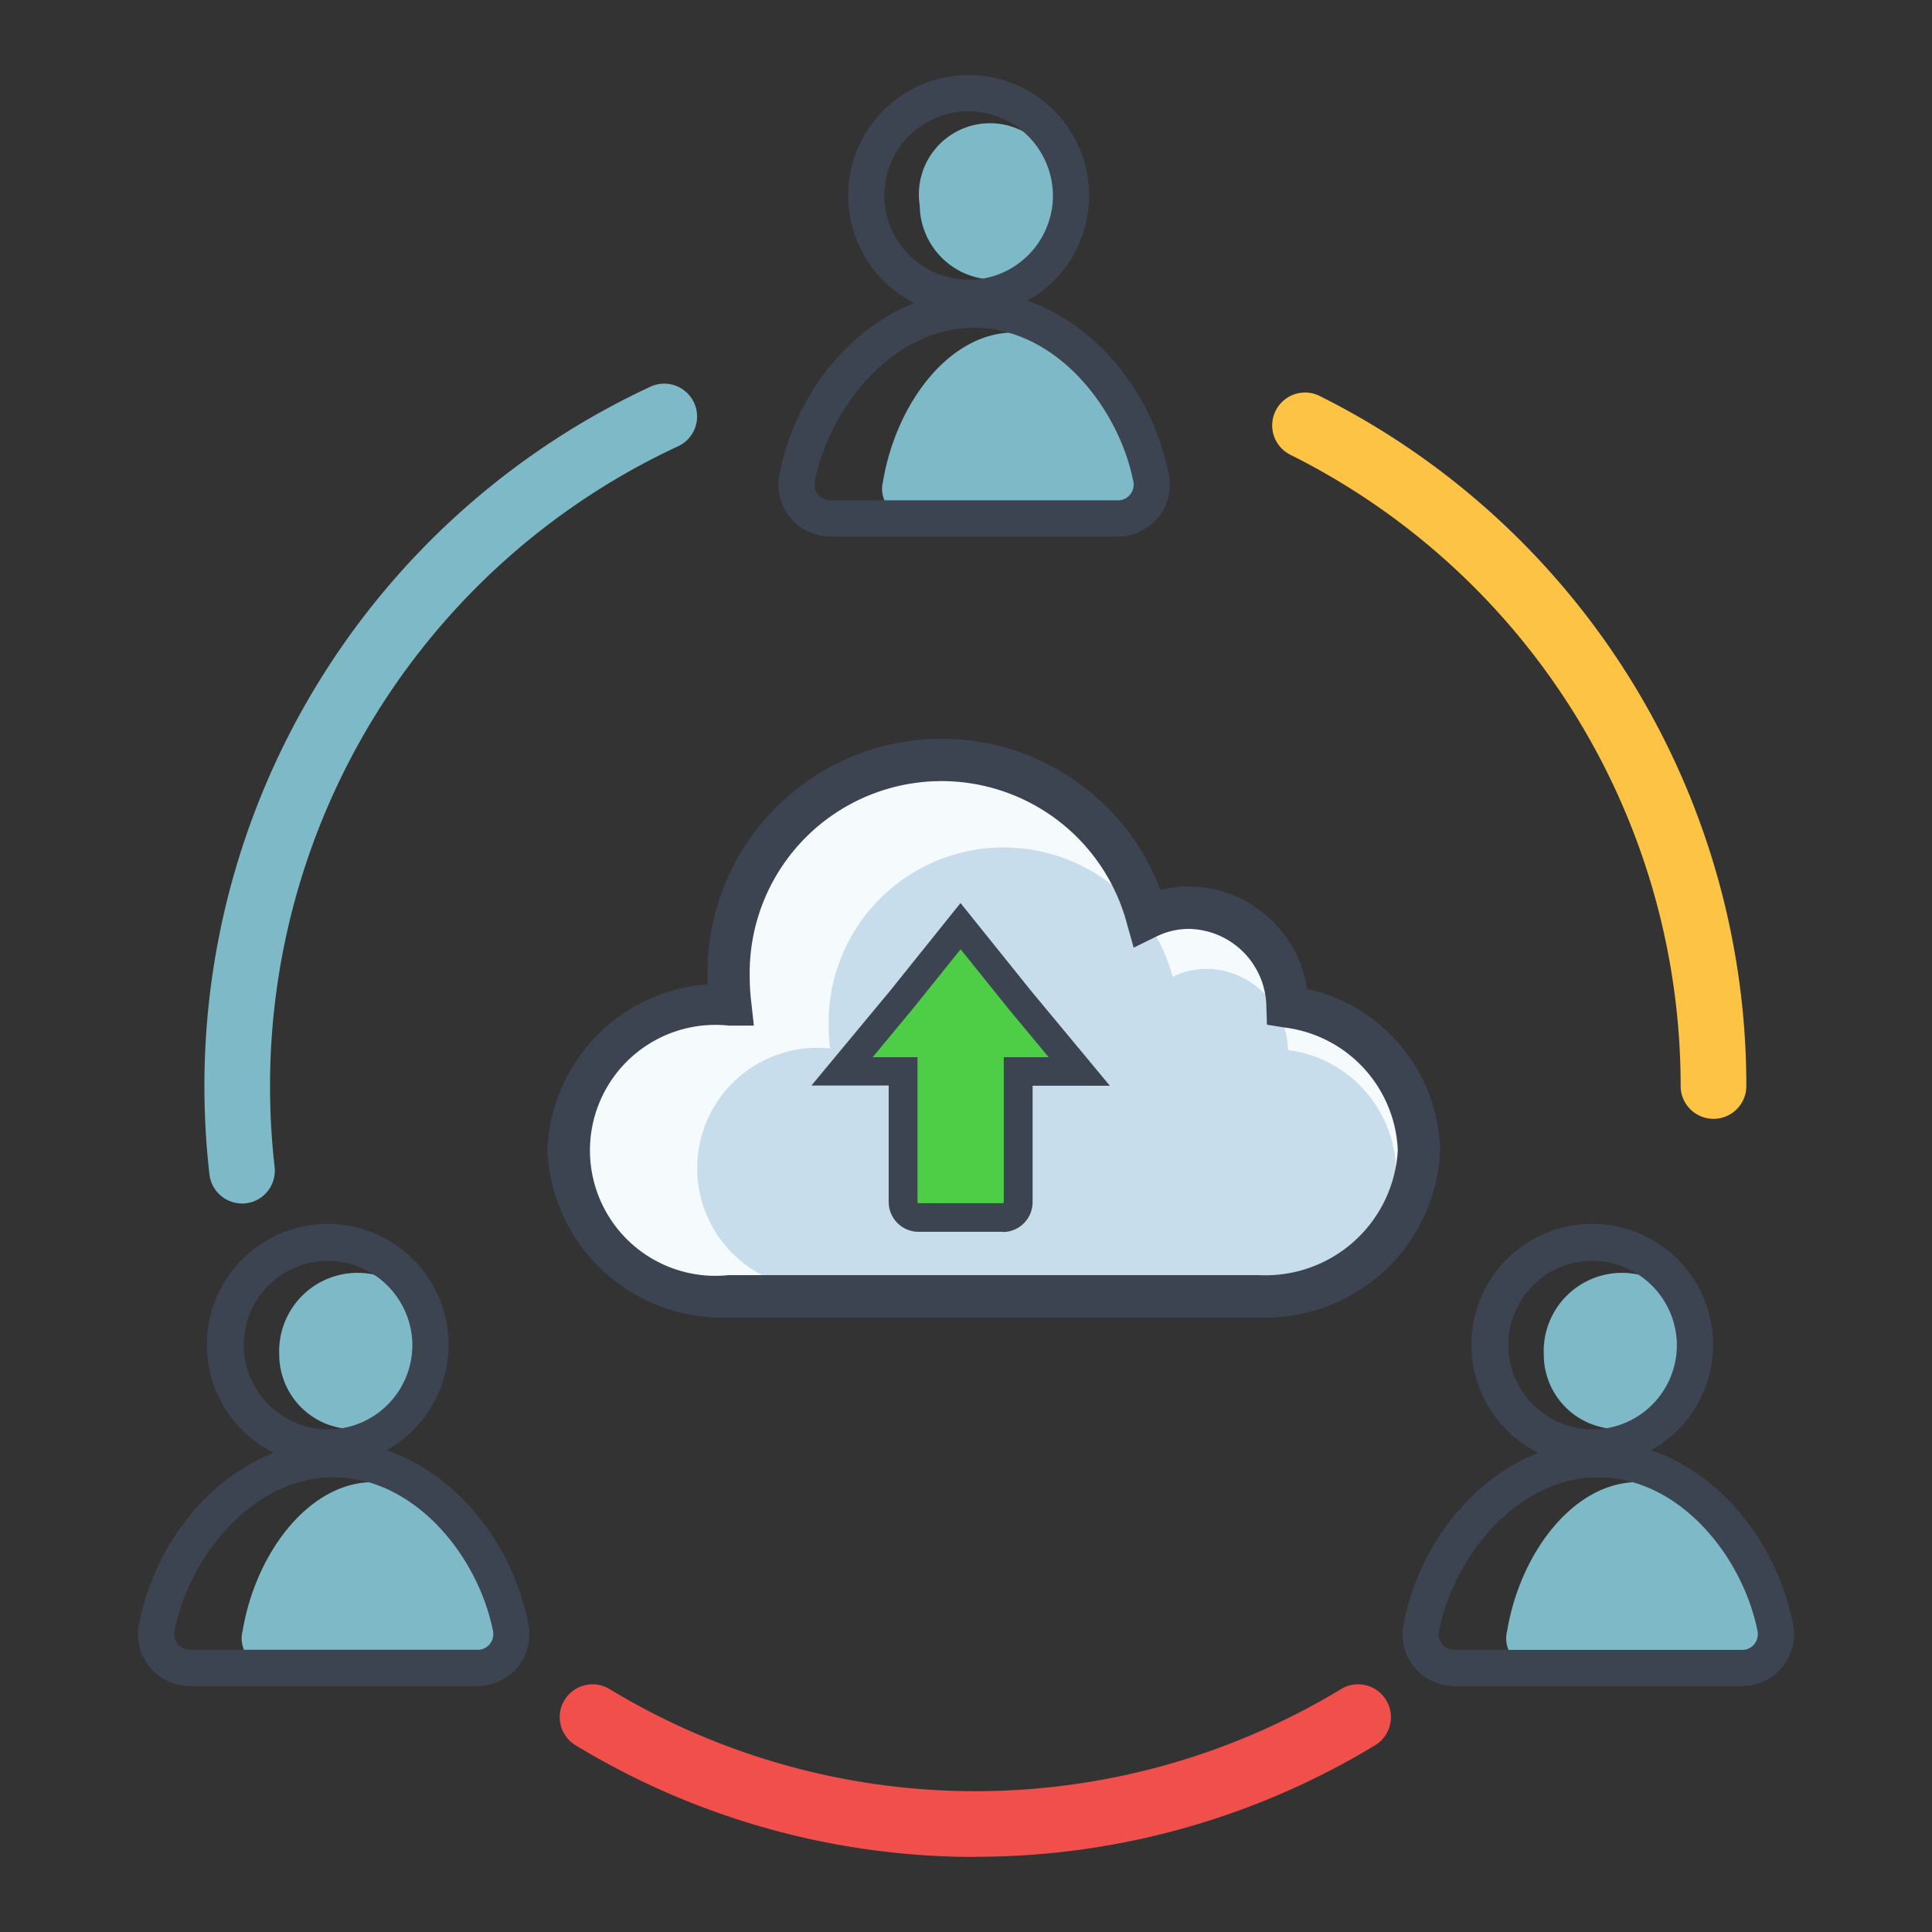 <svg xmlns="http://www.w3.org/2000/svg" xmlns:xlink="http://www.w3.org/1999/xlink" width="70" height="70" viewBox="0 0 70 70"><rect x="0" y="0" width="70" height="70" fill="#333333" stroke="none"/><defs><clipPath id="a"><rect width="60" height="64.56" fill="none"/></clipPath></defs><g transform="translate(-910 -2054.28)"><g transform="translate(915 2057)"><g clip-path="url(#a)"><path d="M20.722,119.565a1.19,1.19,0,0,1-1.181-1.055,28.321,28.321,0,0,1-.182-3.2,27.937,27.937,0,0,1,16.186-25.35,1.19,1.19,0,0,1,1,2.159,25.558,25.558,0,0,0-14.808,23.192,25.961,25.961,0,0,0,.166,2.932,1.19,1.19,0,0,1-1.047,1.317,1.21,1.21,0,0,1-.137.008" transform="translate(-16.953 -78.681)" fill="#7eb9c7"/><path d="M138.008,475.435a27.885,27.885,0,0,1-14.488-4.047,1.19,1.19,0,0,1,1.236-2.034,25.58,25.58,0,0,0,26.5,0,1.19,1.19,0,0,1,1.236,2.034,27.885,27.885,0,0,1-14.479,4.041" transform="translate(-107.668 -410.875)" fill="#f04f4c"/><path d="M346.661,118.87a1.19,1.19,0,0,1-1.19-1.19,25.554,25.554,0,0,0-14.141-22.87,1.19,1.19,0,0,1,1.064-2.129,27.934,27.934,0,0,1,15.457,25,1.19,1.19,0,0,1-1.19,1.19" transform="translate(-289.578 -81.053)" fill="#fdc345"/><path d="M43.587,354.858a2.839,2.839,0,1,0-2.429-2.674,2.7,2.7,0,0,0,2.429,2.674" transform="translate(-36.04 -305.812)" fill="#7eb9c7"/><path d="M38.973,416.95a1.044,1.044,0,0,0,.884-1.3c-.475-2.849-2.419-5.4-4.744-5.4s-4.268,2.549-4.744,5.4a1.044,1.044,0,0,0,.884,1.3Z" transform="translate(-26.58 -359.272)" fill="#7eb9c7"/><path d="M24.667,343.884q-.109,0-.219-.005a4.378,4.378,0,1,1,.219.005m0-7.419a3.055,3.055,0,0,0-3.048,3.216,3.078,3.078,0,0,0,2.892,2.889,3.055,3.055,0,0,0,3.209-3.21,3.077,3.077,0,0,0-2.89-2.89q-.081,0-.162,0" transform="translate(-17.784 -293.504)" fill="#3d4451"/><path d="M12.309,407.164H1.874a1.877,1.877,0,0,1-1.838-2.247c.754-3.776,3.787-6.624,7.055-6.624s6.3,2.847,7.055,6.624a1.876,1.876,0,0,1-1.838,2.247M7.091,399.6c-2.915,0-5.223,2.832-5.77,5.57a.571.571,0,0,0,.118.475.554.554,0,0,0,.435.206H12.309a.555.555,0,0,0,.435-.206.57.57,0,0,0,.118-.475c-.547-2.738-2.855-5.57-5.771-5.57" transform="translate(0 -348.796)" fill="#3d4451"/><path d="M412.258,354.858a2.839,2.839,0,1,0-2.429-2.674,2.7,2.7,0,0,0,2.429,2.674" transform="translate(-358.895 -305.812)" fill="#7eb9c7"/><path d="M407.644,416.95a1.044,1.044,0,0,0,.884-1.3c-.475-2.849-2.419-5.4-4.744-5.4s-4.268,2.549-4.744,5.4a1.044,1.044,0,0,0,.884,1.3Z" transform="translate(-349.435 -359.272)" fill="#7eb9c7"/><path d="M393.338,343.884q-.109,0-.219-.005a4.378,4.378,0,1,1,.219.005m0-7.419a3.055,3.055,0,0,0-3.048,3.216,3.078,3.078,0,0,0,2.892,2.889,3.055,3.055,0,0,0,3.209-3.21,3.077,3.077,0,0,0-2.89-2.89q-.081,0-.162,0" transform="translate(-340.639 -293.504)" fill="#3d4451"/><path d="M380.981,407.164H370.546a1.876,1.876,0,0,1-1.838-2.247c.754-3.776,3.787-6.624,7.055-6.624s6.3,2.847,7.055,6.624a1.876,1.876,0,0,1-1.838,2.247m-5.218-7.561c-2.915,0-5.223,2.832-5.77,5.57a.57.57,0,0,0,.118.475.554.554,0,0,0,.435.206h10.435a.555.555,0,0,0,.435-.206.57.57,0,0,0,.118-.475c-.547-2.738-2.855-5.57-5.771-5.57" transform="translate(-322.855 -348.796)" fill="#3d4451"/><path d="M230.317,19.7a2.7,2.7,0,0,0,2.694-2.97,2.578,2.578,0,1,0-5.123.3,2.716,2.716,0,0,0,2.429,2.674" transform="translate(-199.564 -12.308)" fill="#7eb9c7"/><path d="M225.7,81.794a1.044,1.044,0,0,0,.884-1.3c-.475-2.849-2.419-5.4-4.744-5.4s-4.268,2.549-4.744,5.4a1.044,1.044,0,0,0,.884,1.3Z" transform="translate(-190.103 -65.767)" fill="#7eb9c7"/><path d="M211.4,8.729c-.073,0-.146,0-.219-.005a4.364,4.364,0,0,1-2.863-7.444A4.364,4.364,0,1,1,211.4,8.729m0-7.419a3.055,3.055,0,0,0-3.048,3.216,3.078,3.078,0,0,0,2.892,2.889,3.055,3.055,0,0,0,3.209-3.21,3.077,3.077,0,0,0-2.89-2.89q-.081,0-.162,0" transform="translate(-181.308 0)" fill="#3d4451"/><path d="M199.039,72.009H188.6a1.877,1.877,0,0,1-1.838-2.247c.754-3.776,3.787-6.624,7.055-6.624s6.3,2.847,7.055,6.624a1.876,1.876,0,0,1-1.838,2.247m-5.218-7.561c-2.915,0-5.223,2.832-5.77,5.57a.571.571,0,0,0,.118.475.554.554,0,0,0,.435.206h10.435a.554.554,0,0,0,.435-.206.57.57,0,0,0,.118-.475c-.547-2.738-2.855-5.57-5.771-5.57" transform="translate(-163.524 -55.292)" fill="#3d4451"/><path d="M151.583,208.612a3.635,3.635,0,0,0-3.562-3.582,3.432,3.432,0,0,0-1.518.353,7.719,7.719,0,0,0-15.169,2.166,8.551,8.551,0,0,0,.06.986h-.059a5.31,5.31,0,1,0,0,10.575h19.212a5.568,5.568,0,0,0,5.8-5.291,5.458,5.458,0,0,0-4.763-5.207" transform="translate(-109.936 -174.863)" fill="#f5fafc"/><path d="M184.447,232.523a2.987,2.987,0,0,0-2.927-2.943,2.821,2.821,0,0,0-1.247.29,6.342,6.342,0,0,0-12.463,1.78,7.03,7.03,0,0,0,.049.81h-.049a4.363,4.363,0,1,0,0,8.689H183.6a4.575,4.575,0,0,0,4.764-4.347,4.485,4.485,0,0,0-3.913-4.278" transform="translate(-142.785 -197.198)" fill="#c7ddeb"/><path d="M145.139,214.469H125.928a6.333,6.333,0,0,1-6.566-6.055,6.264,6.264,0,0,1,5.8-6.014c0-.086,0-.172,0-.259a8.482,8.482,0,0,1,16.414-3.157,4.193,4.193,0,0,1,1.04-.13,4.358,4.358,0,0,1,4.269,3.713,6.146,6.146,0,0,1,4.823,5.844,6.335,6.335,0,0,1-6.566,6.058m-19.212-10.575a4.546,4.546,0,1,0,0,9.041h19.212a4.8,4.8,0,0,0,5.031-4.523,4.678,4.678,0,0,0-4.119-4.45l-.622-.1-.021-.63a2.857,2.857,0,0,0-2.8-2.841,2.655,2.655,0,0,0-1.18.274l-.828.406-.249-.888a6.951,6.951,0,0,0-13.662,1.959,7.722,7.722,0,0,0,.055.9l.095.852Z" transform="translate(-104.528 -169.455)" fill="#3d4451"/><path d="M213.84,253.37l-2.15-2.589-2.15-2.676-2.15,2.676-2.15,2.589h2.215v4.718a.561.561,0,0,0,.548.573h3.074a.561.561,0,0,0,.548-.573V253.37Z" transform="translate(-179.734 -217.272)" fill="#4ece46"/><path d="M203.242,253.312h-3.074a1.084,1.084,0,0,1-1.07-1.1v-4.2h-2.8l2.86-3.444L201.7,241.4l2.557,3.182,2.855,3.438h-2.8v4.2a1.084,1.084,0,0,1-1.07,1.1m-4.725-6.335h1.625v5.24c0,.035.021.051.026.051h3.074c.005,0,.026-.016.026-.051v-5.24h1.625l-1.44-1.734-1.749-2.176-1.743,2.169Z" transform="translate(-171.899 -211.401)" fill="#3d4451"/></g></g><rect width="70" height="70" transform="translate(910 2054.28)" fill="none"/></g></svg>